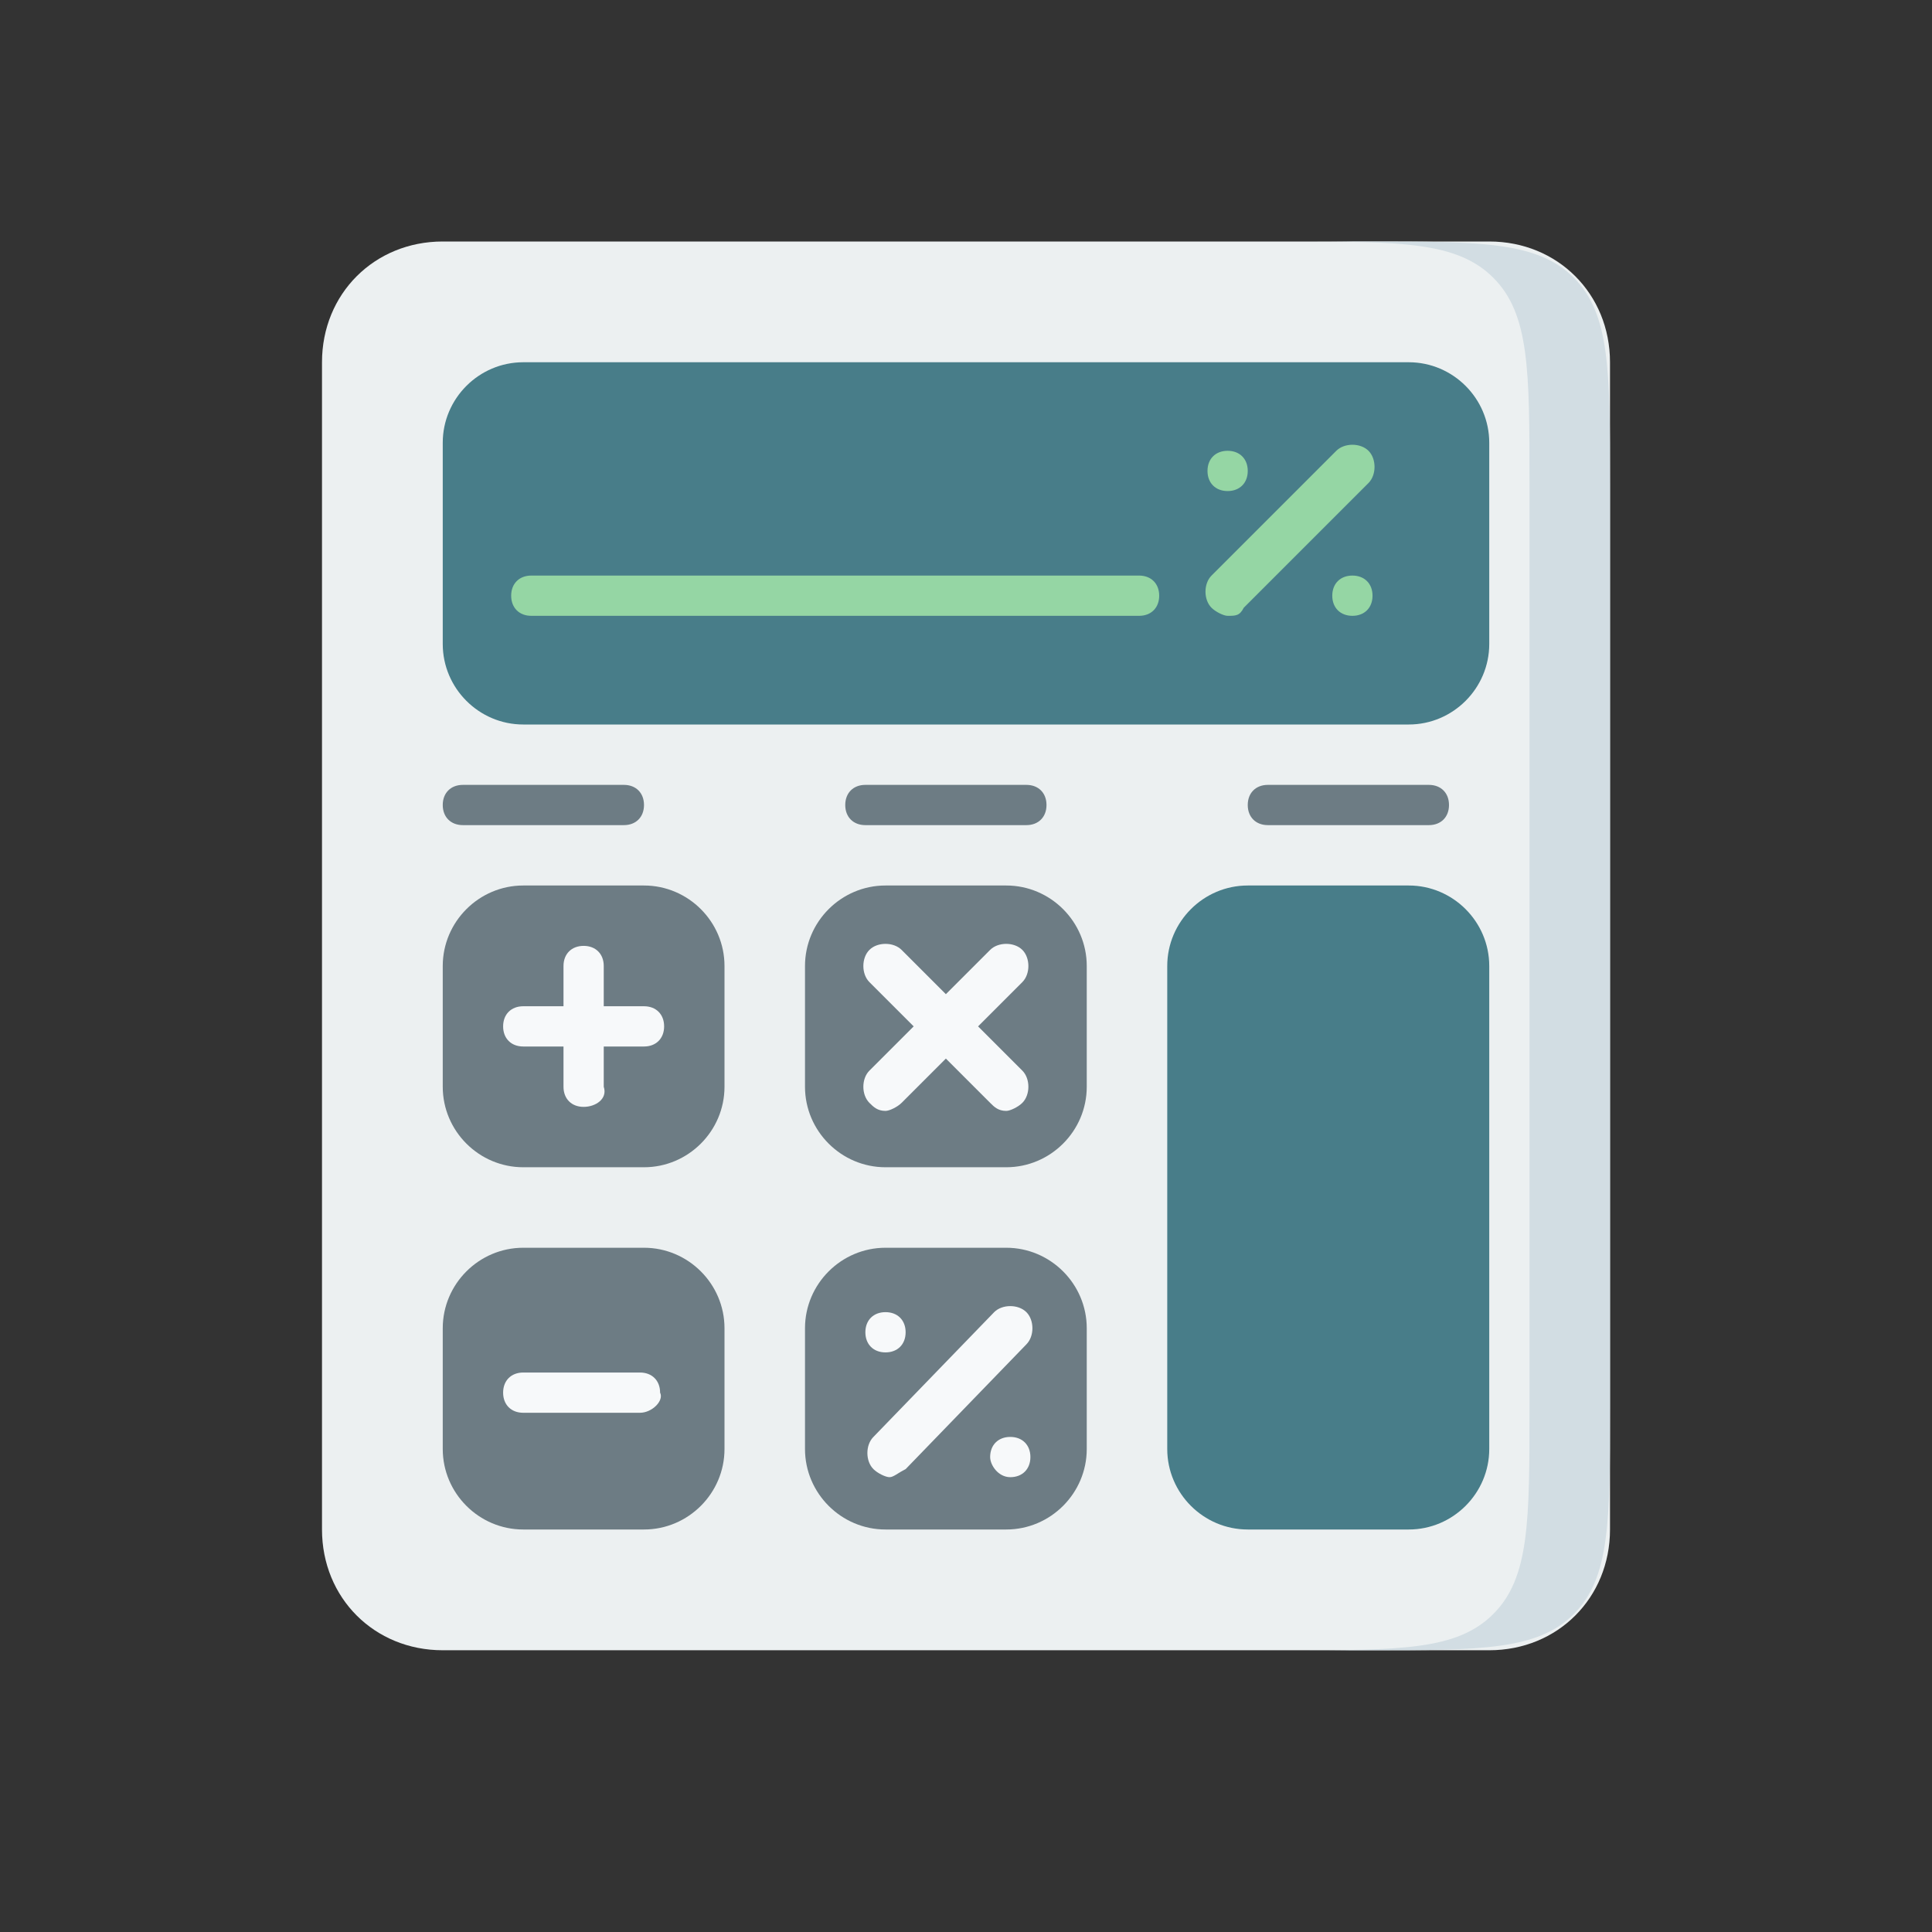 <?xml version="1.0" encoding="UTF-8"?> <svg xmlns="http://www.w3.org/2000/svg" xmlns:xlink="http://www.w3.org/1999/xlink" version="1.1" id="Layer_1" x="0px" y="0px" viewBox="0 0 48 48" style="enable-background:new 0 0 48 48;" xml:space="preserve"><rect x="0" y="0" width="48" height="48" fill="#333333" stroke="none"/> <style type="text/css"> .st0{fill:#ECF0F1;} .st1{fill-rule:evenodd;clip-rule:evenodd;fill:#D2DDE3;} .st2{fill:#487D89;} .st3{fill:#6D7C84;} .st4{fill:#F7F9FA;} .st5{fill:#95D6A4;} </style> <path class="st0" d="M11,6h26c1.7,0,3,1.3,3,3v29c0,1.7-1.3,3-3,3H11c-1.7,0-3-1.3-3-3V9C8,7.3,9.3,6,11,6z"></path> <path class="st1" d="M32,41h2c2.8,0,4.2,0,5.1-0.9S40,37.8,40,35V12c0-2.8,0-4.2-0.9-5.1S36.8,6,34,6h-2c2.8,0,4.2,0,5.1,0.9 S38,9.2,38,12v23c0,2.8,0,4.2-0.9,5.1S34.8,41,32,41z"></path> <path class="st2" d="M31,22h4c1.1,0,2,0.9,2,2v12c0,1.1-0.9,2-2,2h-4c-1.1,0-2-0.9-2-2V24C29,22.9,29.9,22,31,22z"></path> <path class="st3" d="M13,22h3c1.1,0,2,0.9,2,2v3c0,1.1-0.9,2-2,2h-3c-1.1,0-2-0.9-2-2v-3C11,22.9,11.9,22,13,22z"></path> <path class="st3" d="M11.5,19.5h4c0.3,0,0.5,0.2,0.5,0.5l0,0c0,0.3-0.2,0.5-0.5,0.5h-4c-0.3,0-0.5-0.2-0.5-0.5l0,0 C11,19.7,11.2,19.5,11.5,19.5z"></path> <path class="st3" d="M21.5,19.5h4c0.3,0,0.5,0.2,0.5,0.5l0,0c0,0.3-0.2,0.5-0.5,0.5h-4c-0.3,0-0.5-0.2-0.5-0.5l0,0 C21,19.7,21.2,19.5,21.5,19.5z"></path> <path class="st3" d="M31.5,19.5h4c0.3,0,0.5,0.2,0.5,0.5l0,0c0,0.3-0.2,0.5-0.5,0.5h-4c-0.3,0-0.5-0.2-0.5-0.5l0,0 C31,19.7,31.2,19.5,31.5,19.5z"></path> <path class="st3" d="M13,31h3c1.1,0,2,0.9,2,2v3c0,1.1-0.9,2-2,2h-3c-1.1,0-2-0.9-2-2v-3C11,31.9,11.9,31,13,31z"></path> <path class="st3" d="M22,22h3c1.1,0,2,0.9,2,2v3c0,1.1-0.9,2-2,2h-3c-1.1,0-2-0.9-2-2v-3C20,22.9,20.9,22,22,22z"></path> <path class="st3" d="M22,31h3c1.1,0,2,0.9,2,2v3c0,1.1-0.9,2-2,2h-3c-1.1,0-2-0.9-2-2v-3C20,31.9,20.9,31,22,31z"></path> <path class="st2" d="M13,9h22c1.1,0,2,0.9,2,2v5c0,1.1-0.9,2-2,2H13c-1.1,0-2-0.9-2-2v-5C11,9.9,11.9,9,13,9z"></path> <path class="st4" d="M16,26H13c-0.3,0-0.5-0.2-0.5-0.5S12.7,25,13,25H16c0.3,0,0.5,0.2,0.5,0.5S16.3,26,16,26z"></path> <path class="st4" d="M14.5,27.5c-0.3,0-0.5-0.2-0.5-0.5V24c0-0.3,0.2-0.5,0.5-0.5c0.3,0,0.5,0.2,0.5,0.5V27 C15.1,27.3,14.8,27.5,14.5,27.5z"></path> <path class="st4" d="M15.9,35.1H13c-0.3,0-0.5-0.2-0.5-0.5c0-0.3,0.2-0.5,0.5-0.5h2.9c0.3,0,0.5,0.2,0.5,0.5 C16.5,34.8,16.2,35.1,15.9,35.1z"></path> <path class="st4" d="M22.1,36.7c-0.1,0-0.3-0.1-0.4-0.2c-0.2-0.2-0.2-0.6,0-0.8l3-3.1c0.2-0.2,0.6-0.2,0.8,0c0.2,0.2,0.2,0.6,0,0.8 l-3,3.1C22.3,36.6,22.2,36.7,22.1,36.7z"></path> <path class="st4" d="M25.1,36.7c0.3,0,0.5-0.2,0.5-0.5c0-0.3-0.2-0.5-0.5-0.5c-0.3,0-0.5,0.2-0.5,0.5C24.6,36.4,24.8,36.7,25.1,36.7 z"></path> <path class="st4" d="M22,33.6c0.3,0,0.5-0.2,0.5-0.5s-0.2-0.5-0.5-0.5s-0.5,0.2-0.5,0.5S21.7,33.6,22,33.6z"></path> <path class="st5" d="M28.3,15.3l-15.1,0c-0.3,0-0.5-0.2-0.5-0.5s0.2-0.5,0.5-0.5l15.1,0c0.3,0,0.5,0.2,0.5,0.5S28.6,15.3,28.3,15.3z "></path> <path class="st5" d="M30.5,15.3c-0.1,0-0.3-0.1-0.4-0.2c-0.2-0.2-0.2-0.6,0-0.8l3.1-3.1c0.2-0.2,0.6-0.2,0.8,0 c0.2,0.2,0.2,0.6,0,0.8l-3.1,3.1C30.8,15.3,30.7,15.3,30.5,15.3z"></path> <path class="st5" d="M30.5,12.2c0.3,0,0.5-0.2,0.5-0.5c0-0.3-0.2-0.5-0.5-0.5S30,11.4,30,11.7C30,12,30.2,12.2,30.5,12.2z"></path> <path class="st5" d="M33.6,15.3c0.3,0,0.5-0.2,0.5-0.5c0-0.3-0.2-0.5-0.5-0.5s-0.5,0.2-0.5,0.5C33.1,15.1,33.3,15.3,33.6,15.3z"></path> <path class="st4" d="M24.3,25.5l1.1-1.1c0.2-0.2,0.2-0.6,0-0.8c-0.2-0.2-0.6-0.2-0.8,0l-1.1,1.1l-1.1-1.1c-0.2-0.2-0.6-0.2-0.8,0 c-0.2,0.2-0.2,0.6,0,0.8l1.1,1.1l-1.1,1.1c-0.2,0.2-0.2,0.6,0,0.8c0.1,0.1,0.2,0.2,0.4,0.2c0.1,0,0.3-0.1,0.4-0.2l1.1-1.1l1.1,1.1 c0.1,0.1,0.2,0.2,0.4,0.2c0.1,0,0.3-0.1,0.4-0.2c0.2-0.2,0.2-0.6,0-0.8L24.3,25.5L24.3,25.5z"></path> </svg> 